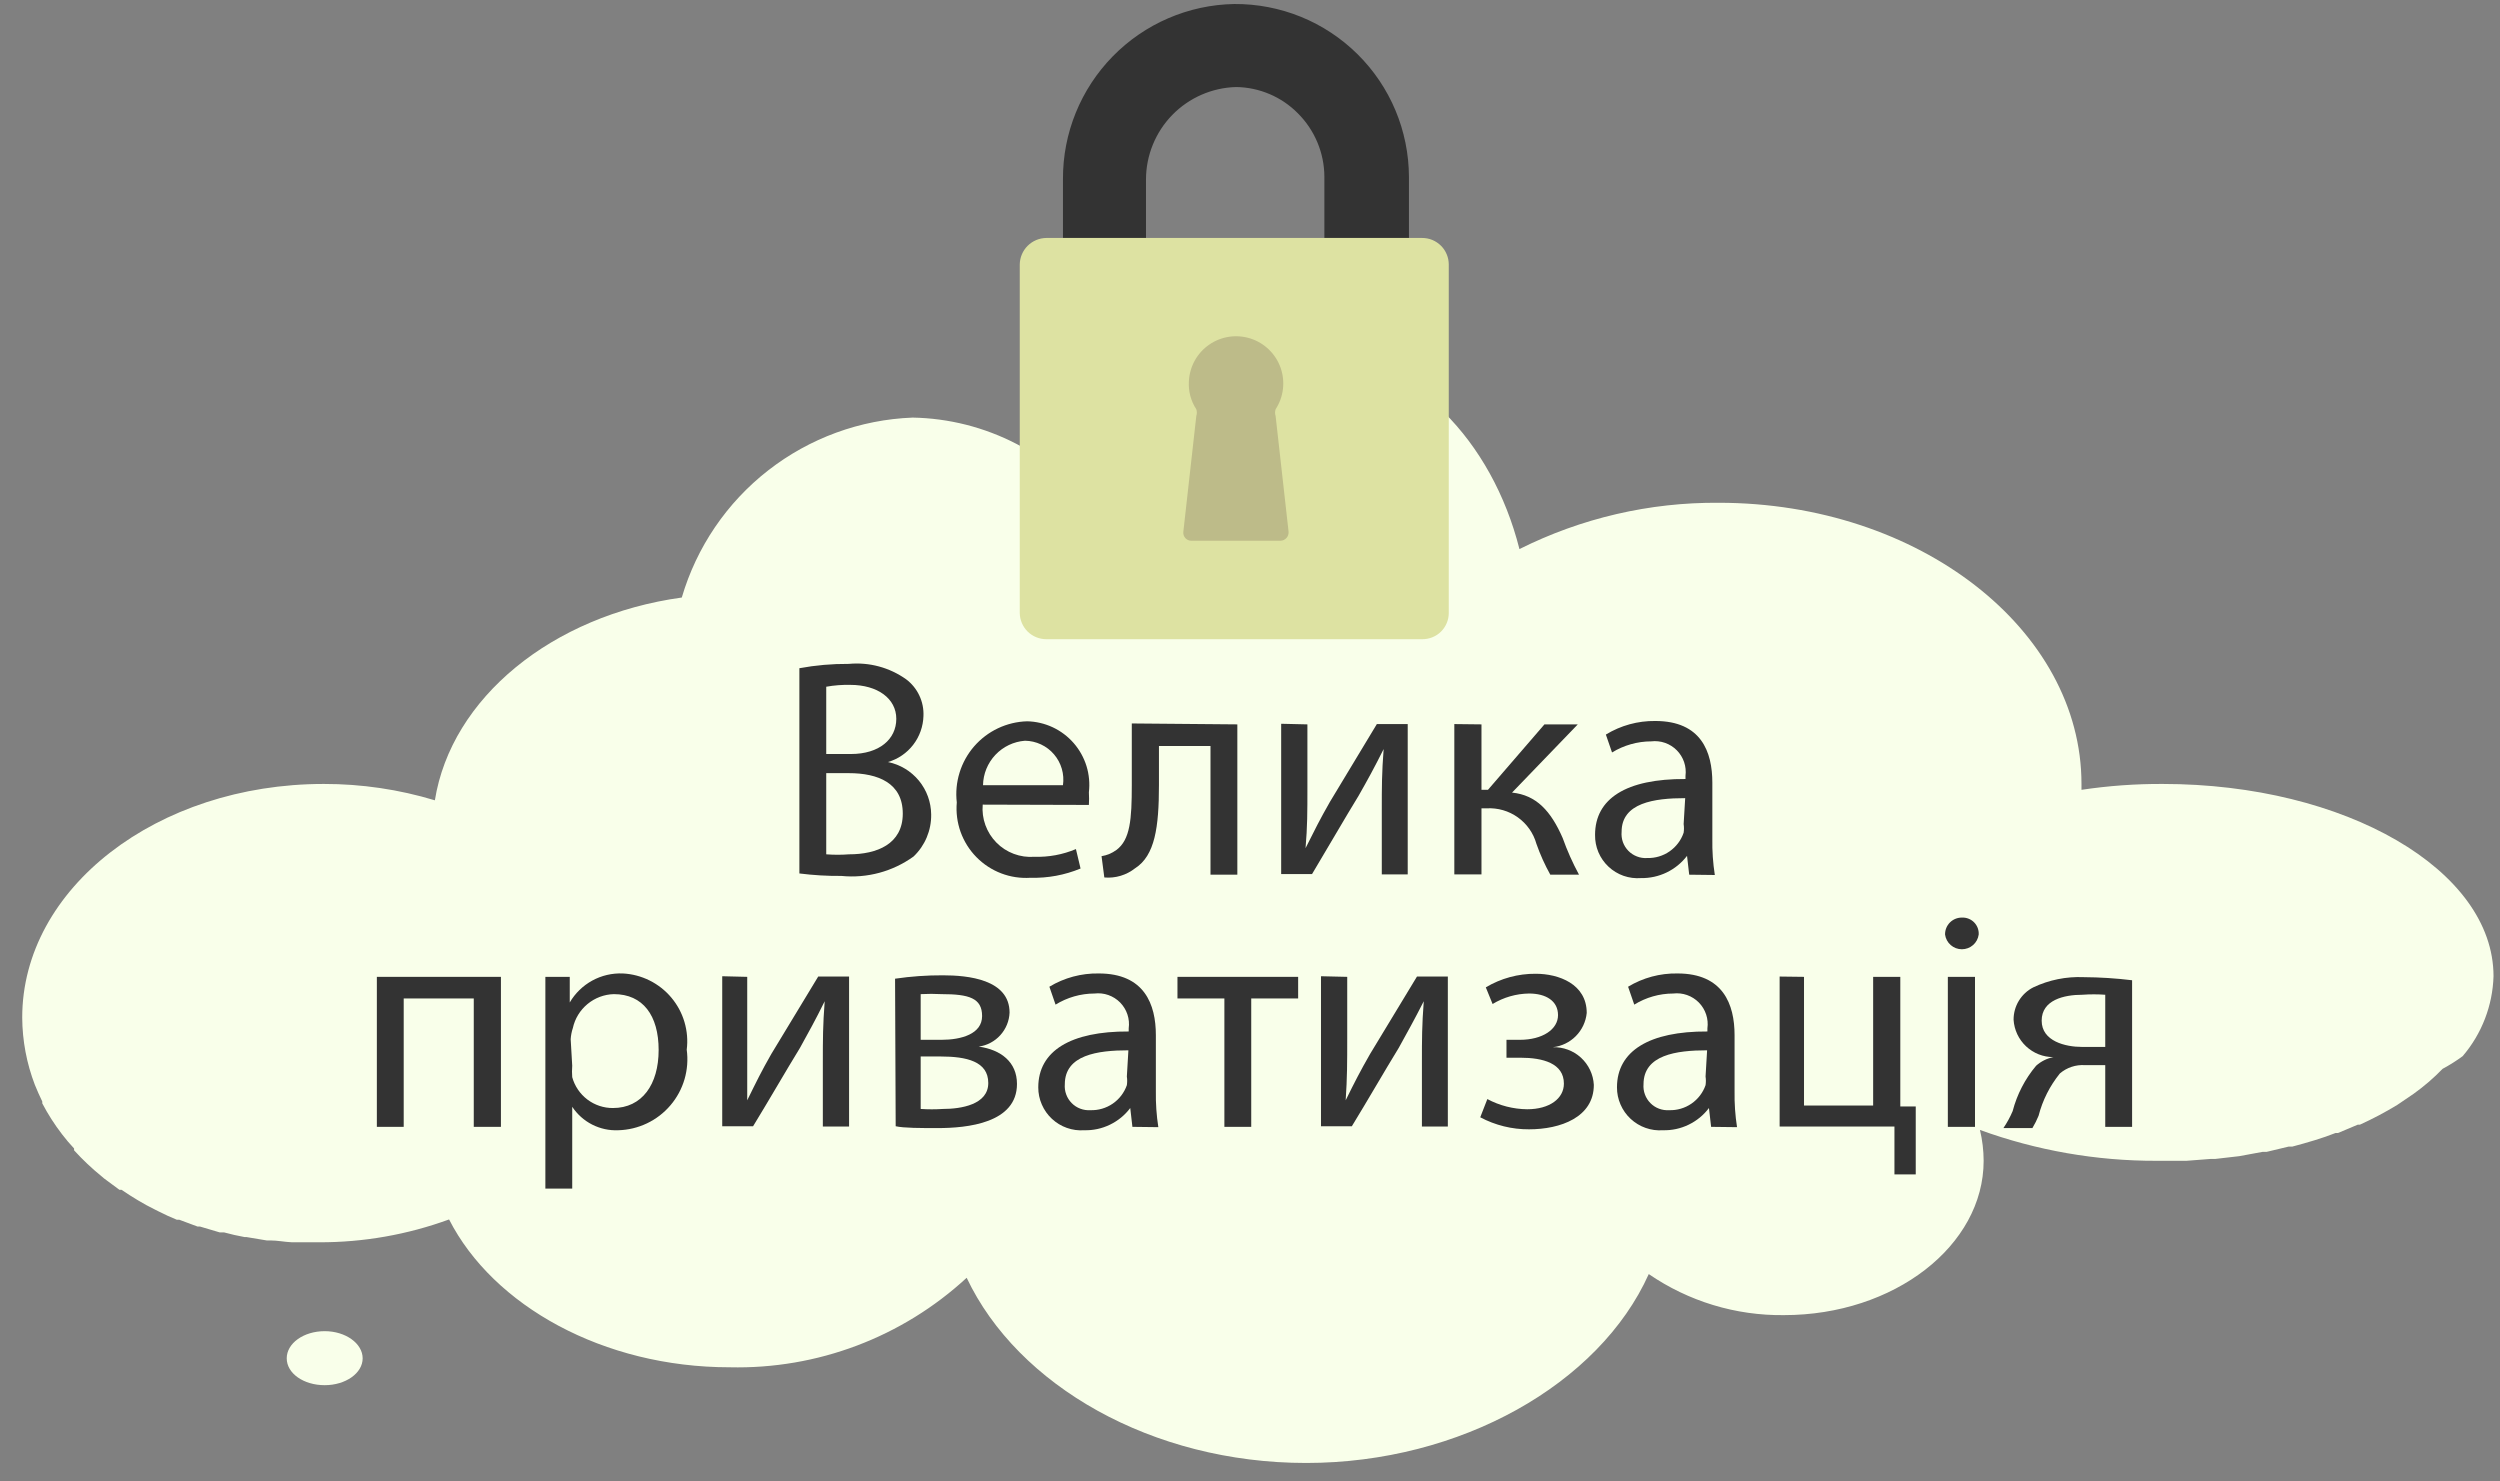 <?xml version="1.0" encoding="UTF-8"?> <svg xmlns="http://www.w3.org/2000/svg" width="81" height="48" viewBox="0 0 81 48" fill="none"><rect x="0" y="0" width="81" height="48" fill="#808080" stroke="none"/> <path d="M79.79 34.22C80.409 33.496 80.762 32.582 80.79 31.63C80.79 28.19 75.99 25.4 70.07 25.4C69.19 25.396 68.311 25.46 67.44 25.59V25.4C67.44 20.4 62.18 16.29 55.69 16.29C53.448 16.272 51.234 16.787 49.23 17.79C48.34 14.27 45.79 11.64 42.69 11.39C39.59 11.14 36.81 13.32 35.57 16.64C34.877 15.695 33.975 14.922 32.934 14.383C31.893 13.843 30.742 13.551 29.57 13.53C27.869 13.595 26.233 14.194 24.89 15.24C23.548 16.286 22.569 17.727 22.09 19.36C17.89 19.94 14.62 22.61 14.09 25.93C12.923 25.577 11.71 25.398 10.49 25.4C5.09 25.4 0.72 28.78 0.72 32.97C0.724 33.716 0.863 34.454 1.13 35.15V35.15C1.203 35.33 1.283 35.51 1.37 35.69V35.75C1.554 36.101 1.768 36.436 2.01 36.75C2.132 36.91 2.262 37.064 2.4 37.21V37.27C2.678 37.576 2.979 37.86 3.3 38.12L3.37 38.18L3.87 38.55H3.94C4.11 38.67 4.29 38.78 4.47 38.89C4.65 39 4.84 39.1 5.04 39.2L5.14 39.25C5.34 39.35 5.53 39.44 5.73 39.52H5.81L6.4 39.74H6.48L7.12 39.93H7.26C7.48 39.99 7.7 40.04 7.92 40.08H7.98L8.64 40.19H8.76C8.99 40.19 9.22 40.24 9.46 40.25H9.6C9.85 40.25 10.09 40.25 10.34 40.25C11.776 40.254 13.201 40.003 14.55 39.51C15.98 42.31 19.55 44.3 23.64 44.3C26.479 44.367 29.233 43.327 31.32 41.4C32.97 44.89 37.32 47.4 42.32 47.4C47.32 47.4 51.82 44.84 53.42 41.28C54.708 42.164 56.238 42.629 57.8 42.61C61.37 42.61 64.27 40.36 64.27 37.61C64.269 37.273 64.229 36.938 64.15 36.61C65.983 37.276 67.919 37.615 69.87 37.61C70.15 37.61 70.42 37.61 70.7 37.61H70.84L71.62 37.55H71.77L72.55 37.46L73.31 37.32H73.44L74.15 37.15H74.27C74.76 37.02 75.27 36.87 75.67 36.71H75.75L76.39 36.44H76.46C76.876 36.251 77.28 36.037 77.67 35.8V35.8L78.2 35.44C78.537 35.199 78.852 34.928 79.14 34.63V34.63C79.366 34.509 79.584 34.372 79.79 34.22V34.22Z" fill="#F9FFEA"></path> <path d="M10.52 44.88C11.2 44.88 11.75 44.49 11.75 44.01C11.75 43.53 11.2 43.13 10.52 43.13C9.84 43.13 9.29 43.52 9.29 44.01C9.29 44.5 9.84 44.88 10.52 44.88Z" fill="#F9FFEA"></path> <path d="M25.9 21.65C26.428 21.553 26.963 21.506 27.5 21.51C28.16 21.448 28.82 21.625 29.36 22.01C29.543 22.148 29.69 22.328 29.787 22.536C29.885 22.743 29.93 22.971 29.92 23.2C29.91 23.538 29.794 23.864 29.587 24.132C29.381 24.4 29.095 24.595 28.77 24.69V24.69C29.163 24.77 29.516 24.983 29.771 25.292C30.026 25.602 30.167 25.989 30.17 26.39C30.174 26.644 30.125 26.895 30.027 27.13C29.929 27.364 29.784 27.575 29.6 27.75C28.923 28.239 28.091 28.463 27.26 28.38C26.805 28.384 26.351 28.357 25.9 28.3V21.65ZM26.77 24.43H27.57C28.49 24.43 29.04 23.95 29.04 23.29C29.04 22.63 28.43 22.19 27.55 22.19C27.289 22.184 27.027 22.204 26.77 22.25V24.43ZM26.77 27.68C27.016 27.699 27.264 27.699 27.51 27.68C28.41 27.68 29.25 27.35 29.25 26.36C29.25 25.37 28.45 25.05 27.5 25.05H26.77V27.68Z" fill="#333333"></path> <path d="M31.84 26.07C31.82 26.295 31.85 26.522 31.927 26.734C32.004 26.947 32.126 27.14 32.285 27.301C32.443 27.462 32.635 27.586 32.847 27.665C33.058 27.744 33.285 27.777 33.51 27.76C33.973 27.775 34.433 27.69 34.86 27.51L35.01 28.14C34.497 28.353 33.945 28.455 33.39 28.44C33.066 28.461 32.742 28.413 32.439 28.297C32.136 28.181 31.861 28.001 31.634 27.769C31.407 27.538 31.233 27.259 31.123 26.954C31.014 26.649 30.972 26.323 31 26C30.962 25.675 30.993 25.345 31.09 25.033C31.186 24.72 31.347 24.431 31.561 24.183C31.776 23.936 32.039 23.736 32.335 23.596C32.631 23.456 32.953 23.379 33.28 23.37C33.567 23.376 33.849 23.443 34.109 23.564C34.369 23.686 34.6 23.861 34.789 24.078C34.977 24.294 35.118 24.548 35.203 24.822C35.287 25.096 35.313 25.385 35.28 25.67C35.288 25.806 35.288 25.944 35.28 26.08L31.84 26.07ZM34.44 25.44C34.465 25.263 34.453 25.082 34.403 24.91C34.353 24.737 34.267 24.578 34.151 24.442C34.035 24.305 33.89 24.195 33.728 24.119C33.566 24.043 33.389 24.002 33.21 24C32.845 24.027 32.503 24.19 32.251 24.457C32 24.723 31.856 25.074 31.85 25.44H34.44Z" fill="#333333"></path> <path d="M40.09 23.47V28.34H39.22V24.17H37.55V25.44C37.55 26.8 37.42 27.72 36.78 28.13C36.497 28.354 36.139 28.462 35.78 28.43L35.69 27.74C35.864 27.713 36.029 27.644 36.17 27.54C36.62 27.21 36.67 26.54 36.67 25.44V23.44L40.09 23.47Z" fill="#333333"></path> <path d="M42.36 23.47V25.53C42.36 26.3 42.36 26.78 42.3 27.48C42.6 26.88 42.77 26.54 43.09 25.98L44.61 23.46H45.61V28.33H44.77V26.27C44.77 25.48 44.77 25.06 44.83 24.27C44.52 24.89 44.31 25.27 44.02 25.78C43.56 26.53 43.02 27.47 42.51 28.32H41.51V23.45L42.36 23.47Z" fill="#333333"></path> <path d="M48 23.47V25.59H48.21L50.04 23.47H51.12L48.99 25.68C49.78 25.76 50.25 26.28 50.63 27.15C50.776 27.56 50.953 27.957 51.16 28.34H50.23C50.052 28.02 49.901 27.686 49.78 27.34C49.683 26.994 49.47 26.691 49.177 26.482C48.885 26.273 48.529 26.17 48.17 26.19H48V28.33H47.12V23.46L48 23.47Z" fill="#333333"></path> <path d="M54.73 28.34L54.66 27.73C54.485 27.958 54.259 28.142 54.001 28.267C53.742 28.392 53.457 28.455 53.17 28.45C52.978 28.465 52.785 28.44 52.603 28.377C52.422 28.313 52.255 28.212 52.115 28.08C51.974 27.948 51.863 27.788 51.788 27.611C51.714 27.434 51.677 27.242 51.68 27.05C51.68 25.88 52.68 25.23 54.61 25.24V25.14C54.629 24.989 54.614 24.836 54.565 24.692C54.516 24.548 54.435 24.417 54.328 24.309C54.221 24.201 54.091 24.119 53.948 24.069C53.804 24.019 53.651 24.002 53.5 24.02C53.052 24.021 52.612 24.146 52.23 24.38L52.03 23.8C52.511 23.506 53.066 23.353 53.63 23.36C55.12 23.36 55.48 24.36 55.48 25.36V27.18C55.473 27.572 55.5 27.963 55.56 28.35L54.73 28.34ZM54.6 25.86C53.6 25.86 52.54 26.01 52.54 26.95C52.53 27.062 52.544 27.176 52.581 27.282C52.619 27.389 52.68 27.486 52.759 27.567C52.838 27.648 52.933 27.71 53.039 27.75C53.144 27.791 53.257 27.808 53.37 27.8C53.629 27.807 53.883 27.732 54.095 27.584C54.307 27.436 54.467 27.225 54.55 26.98C54.564 26.887 54.564 26.793 54.55 26.7L54.6 25.86Z" fill="#333333"></path> <path d="M16.23 31.65V36.51H15.35V32.35H13.08V36.51H12.21V31.65H16.23Z" fill="#333333"></path> <path d="M17.67 33.24C17.67 32.61 17.67 32.11 17.67 31.65H18.46V32.48C18.634 32.182 18.886 31.937 19.189 31.771C19.492 31.605 19.835 31.526 20.18 31.54C20.482 31.555 20.777 31.633 21.048 31.768C21.319 31.903 21.559 32.092 21.753 32.324C21.947 32.556 22.092 32.825 22.177 33.115C22.263 33.405 22.288 33.71 22.25 34.01C22.294 34.33 22.269 34.656 22.179 34.967C22.088 35.277 21.933 35.565 21.723 35.811C21.514 36.057 21.255 36.257 20.963 36.396C20.671 36.535 20.353 36.612 20.03 36.62C19.737 36.633 19.446 36.569 19.185 36.436C18.924 36.303 18.702 36.104 18.54 35.86V35.86V38.51H17.67V33.24ZM18.54 34.53C18.53 34.653 18.53 34.777 18.54 34.9C18.619 35.189 18.792 35.443 19.03 35.624C19.269 35.805 19.561 35.902 19.86 35.9C20.8 35.9 21.34 35.14 21.34 34.02C21.34 32.9 20.83 32.21 19.89 32.21C19.577 32.218 19.276 32.331 19.035 32.531C18.794 32.73 18.627 33.004 18.56 33.31C18.521 33.426 18.498 33.547 18.49 33.67L18.54 34.53Z" fill="#333333"></path> <path d="M24.21 31.65V33.65C24.21 34.42 24.21 34.91 24.21 35.65C24.5 35.06 24.67 34.71 24.99 34.15L26.51 31.64H27.51V36.5H26.66V34.44C26.66 33.65 26.66 33.24 26.72 32.44C26.41 33.07 26.2 33.44 25.92 33.95C25.46 34.7 24.92 35.64 24.4 36.49H23.4V31.63L24.21 31.65Z" fill="#333333"></path> <path d="M29 31.71C29.513 31.634 30.031 31.598 30.55 31.6C31.36 31.6 32.71 31.73 32.71 32.81C32.699 33.081 32.592 33.34 32.409 33.541C32.227 33.742 31.979 33.873 31.71 33.91V33.91C32.43 34.01 32.95 34.41 32.95 35.12C32.95 36.39 31.34 36.55 30.38 36.55C29.84 36.55 29.28 36.55 29.02 36.49L29 31.71ZM29.83 35.93C30.07 35.946 30.31 35.946 30.55 35.93C31.14 35.93 32.02 35.79 32.02 35.09C32.02 34.39 31.32 34.23 30.47 34.23H29.83V35.93ZM29.83 33.69H30.5C31.15 33.69 31.82 33.5 31.82 32.92C31.82 32.34 31.4 32.21 30.51 32.21C30.284 32.198 30.056 32.198 29.83 32.21V33.69Z" fill="#333333"></path> <path d="M36.69 36.51L36.62 35.9C36.447 36.13 36.221 36.315 35.962 36.44C35.703 36.566 35.418 36.627 35.13 36.62C34.939 36.634 34.748 36.608 34.567 36.544C34.387 36.481 34.222 36.38 34.082 36.25C33.942 36.12 33.831 35.962 33.755 35.786C33.678 35.611 33.639 35.421 33.64 35.23C33.64 34.05 34.69 33.41 36.57 33.42V33.32C36.591 33.168 36.577 33.014 36.529 32.869C36.481 32.724 36.4 32.591 36.293 32.482C36.186 32.373 36.055 32.29 35.91 32.239C35.766 32.188 35.612 32.172 35.46 32.19C35.015 32.191 34.579 32.316 34.2 32.55L34 31.97C34.482 31.679 35.037 31.53 35.6 31.54C37.08 31.54 37.45 32.54 37.45 33.54V35.36C37.444 35.748 37.47 36.136 37.53 36.52L36.69 36.51ZM36.56 34.03C35.56 34.03 34.5 34.18 34.5 35.13C34.491 35.242 34.506 35.354 34.545 35.459C34.583 35.565 34.644 35.66 34.723 35.74C34.801 35.82 34.897 35.882 35.001 35.921C35.106 35.961 35.218 35.977 35.33 35.97C35.587 35.978 35.84 35.904 36.053 35.758C36.265 35.612 36.425 35.403 36.51 35.16C36.524 35.067 36.524 34.973 36.51 34.88L36.56 34.03Z" fill="#333333"></path> <path d="M42.06 31.65V32.35H40.54V36.51H39.67V32.35H38.15V31.65H42.06Z" fill="#333333"></path> <path d="M43.65 31.65V33.65C43.65 34.42 43.65 34.91 43.6 35.65C43.89 35.06 44.07 34.71 44.39 34.15L45.91 31.64H46.91V36.5H46.07V34.44C46.07 33.65 46.07 33.24 46.13 32.44C45.81 33.07 45.6 33.44 45.32 33.95C44.86 34.7 44.32 35.64 43.8 36.49H42.8V31.63L43.65 31.65Z" fill="#333333"></path> <path d="M48.81 33.69H49.24C49.98 33.69 50.48 33.35 50.48 32.89C50.48 32.43 50.09 32.19 49.54 32.19C49.123 32.196 48.716 32.313 48.36 32.53L48.14 31.99C48.63 31.698 49.19 31.545 49.76 31.55C50.5 31.55 51.41 31.88 51.41 32.82C51.382 33.103 51.257 33.368 51.057 33.57C50.857 33.772 50.593 33.899 50.31 33.93C50.647 33.919 50.975 34.041 51.224 34.269C51.472 34.497 51.622 34.813 51.64 35.15C51.64 36.2 50.56 36.59 49.54 36.59C48.989 36.593 48.446 36.459 47.96 36.2L48.19 35.61C48.587 35.822 49.03 35.935 49.48 35.94C50.21 35.94 50.67 35.59 50.67 35.11C50.67 34.45 49.99 34.27 49.26 34.27H48.81V33.69Z" fill="#333333"></path> <path d="M55.44 36.51L55.37 35.9C55.197 36.13 54.971 36.315 54.712 36.44C54.453 36.566 54.168 36.627 53.88 36.62C53.689 36.634 53.498 36.608 53.317 36.544C53.137 36.481 52.972 36.38 52.832 36.25C52.692 36.12 52.581 35.962 52.505 35.786C52.428 35.611 52.389 35.421 52.39 35.23C52.39 34.05 53.44 33.41 55.32 33.42V33.32C55.341 33.168 55.327 33.014 55.279 32.869C55.231 32.724 55.15 32.591 55.043 32.482C54.936 32.373 54.805 32.29 54.66 32.239C54.516 32.188 54.362 32.172 54.21 32.19C53.765 32.191 53.329 32.316 52.95 32.55L52.75 31.97C53.232 31.679 53.787 31.53 54.35 31.54C55.83 31.54 56.2 32.54 56.2 33.54V35.36C56.194 35.748 56.22 36.136 56.28 36.52L55.44 36.51ZM55.31 34.03C54.31 34.03 53.25 34.18 53.25 35.13C53.241 35.242 53.256 35.354 53.295 35.459C53.333 35.565 53.394 35.66 53.473 35.74C53.551 35.82 53.647 35.882 53.751 35.921C53.856 35.961 53.968 35.977 54.08 35.97C54.337 35.978 54.59 35.904 54.803 35.758C55.015 35.612 55.175 35.403 55.26 35.16C55.274 35.067 55.274 34.973 55.26 34.88L55.31 34.03Z" fill="#333333"></path> <path d="M58.45 31.65V35.82H60.69V31.65H61.57V35.85H62.07V38.05H61.38V36.5H57.66V31.64L58.45 31.65Z" fill="#333333"></path> <path d="M64.11 30.28C64.092 30.412 64.027 30.533 63.927 30.62C63.827 30.708 63.698 30.756 63.565 30.756C63.432 30.756 63.303 30.708 63.203 30.62C63.103 30.533 63.038 30.412 63.02 30.28C63.019 30.207 63.032 30.135 63.059 30.068C63.086 30 63.127 29.939 63.178 29.888C63.229 29.837 63.291 29.796 63.358 29.769C63.425 29.742 63.497 29.729 63.57 29.73C63.642 29.727 63.715 29.739 63.782 29.766C63.85 29.793 63.911 29.833 63.962 29.885C64.013 29.937 64.052 29.999 64.078 30.067C64.103 30.135 64.114 30.207 64.11 30.28V30.28ZM63.11 36.51V31.65H63.99V36.51H63.11Z" fill="#333333"></path> <path d="M69.08 36.51H68.21V34.51H67.55C67.255 34.492 66.965 34.588 66.74 34.78C66.415 35.182 66.179 35.649 66.05 36.15C65.993 36.288 65.927 36.422 65.85 36.55H64.91C65.028 36.377 65.128 36.193 65.21 36C65.351 35.46 65.611 34.957 65.97 34.53C66.128 34.388 66.322 34.292 66.53 34.25V34.25C66.201 34.251 65.885 34.126 65.645 33.901C65.405 33.676 65.26 33.368 65.24 33.04C65.239 32.823 65.298 32.609 65.411 32.424C65.524 32.239 65.686 32.088 65.88 31.99C66.388 31.749 66.948 31.636 67.51 31.66C68.035 31.663 68.559 31.697 69.08 31.76V36.51ZM68.21 32.23C67.964 32.212 67.716 32.212 67.47 32.23C66.87 32.23 66.15 32.4 66.15 33.07C66.15 33.74 66.93 33.92 67.45 33.92H68.21V32.23Z" fill="#333333"></path> <path d="M45.32 8.88H43.18C43.108 8.88 43.04 8.852 42.989 8.801C42.938 8.75 42.91 8.682 42.91 8.61V5.73C42.908 4.957 42.598 4.216 42.05 3.67C41.521 3.135 40.802 2.83 40.05 2.82C39.268 2.841 38.526 3.166 37.98 3.726C37.435 4.287 37.13 5.038 37.13 5.82V8.63H34.44V5.8C34.434 4.315 35.014 2.888 36.052 1.827C37.091 0.766 38.505 0.156 39.99 0.13C40.73 0.125 41.463 0.266 42.148 0.544C42.834 0.823 43.457 1.235 43.983 1.755C44.509 2.275 44.927 2.894 45.213 3.576C45.499 4.258 45.647 4.99 45.65 5.73V8.61C45.648 8.683 45.617 8.751 45.565 8.802C45.512 8.852 45.443 8.88 45.37 8.88H45.32Z" fill="#333333"></path> <path d="M46.94 8.57V19.86C46.94 19.972 46.918 20.084 46.874 20.188C46.831 20.291 46.767 20.386 46.688 20.465C46.608 20.544 46.513 20.606 46.408 20.648C46.304 20.69 46.192 20.711 46.08 20.71H33.9C33.674 20.71 33.456 20.621 33.295 20.462C33.134 20.302 33.043 20.086 33.04 19.86V8.57C33.043 8.343 33.134 8.125 33.295 7.965C33.456 7.804 33.673 7.713 33.9 7.71H46.08C46.193 7.71 46.305 7.732 46.409 7.775C46.513 7.819 46.608 7.882 46.688 7.962C46.768 8.042 46.831 8.136 46.874 8.241C46.918 8.345 46.94 8.457 46.94 8.57V8.57Z" fill="#DDE2A2"></path> <path d="M41.39 17.52H38.6C38.563 17.52 38.527 17.513 38.493 17.498C38.459 17.483 38.429 17.461 38.405 17.434C38.38 17.406 38.362 17.374 38.35 17.339C38.339 17.304 38.336 17.267 38.34 17.23L38.76 13.48C38.784 13.409 38.784 13.331 38.76 13.26C38.583 12.991 38.499 12.671 38.52 12.35C38.532 12.115 38.597 11.886 38.711 11.681C38.825 11.476 38.985 11.299 39.179 11.166C39.372 11.032 39.594 10.945 39.826 10.911C40.059 10.877 40.296 10.897 40.52 10.969C40.743 11.041 40.947 11.164 41.115 11.328C41.284 11.492 41.412 11.693 41.491 11.914C41.569 12.136 41.595 12.373 41.567 12.606C41.54 12.839 41.458 13.063 41.33 13.26C41.306 13.331 41.306 13.409 41.33 13.48L41.75 17.23C41.753 17.266 41.748 17.303 41.736 17.337C41.725 17.372 41.706 17.403 41.682 17.43C41.657 17.457 41.628 17.479 41.595 17.495C41.562 17.51 41.526 17.519 41.49 17.52H41.39Z" fill="#BDBB89"></path> </svg> 